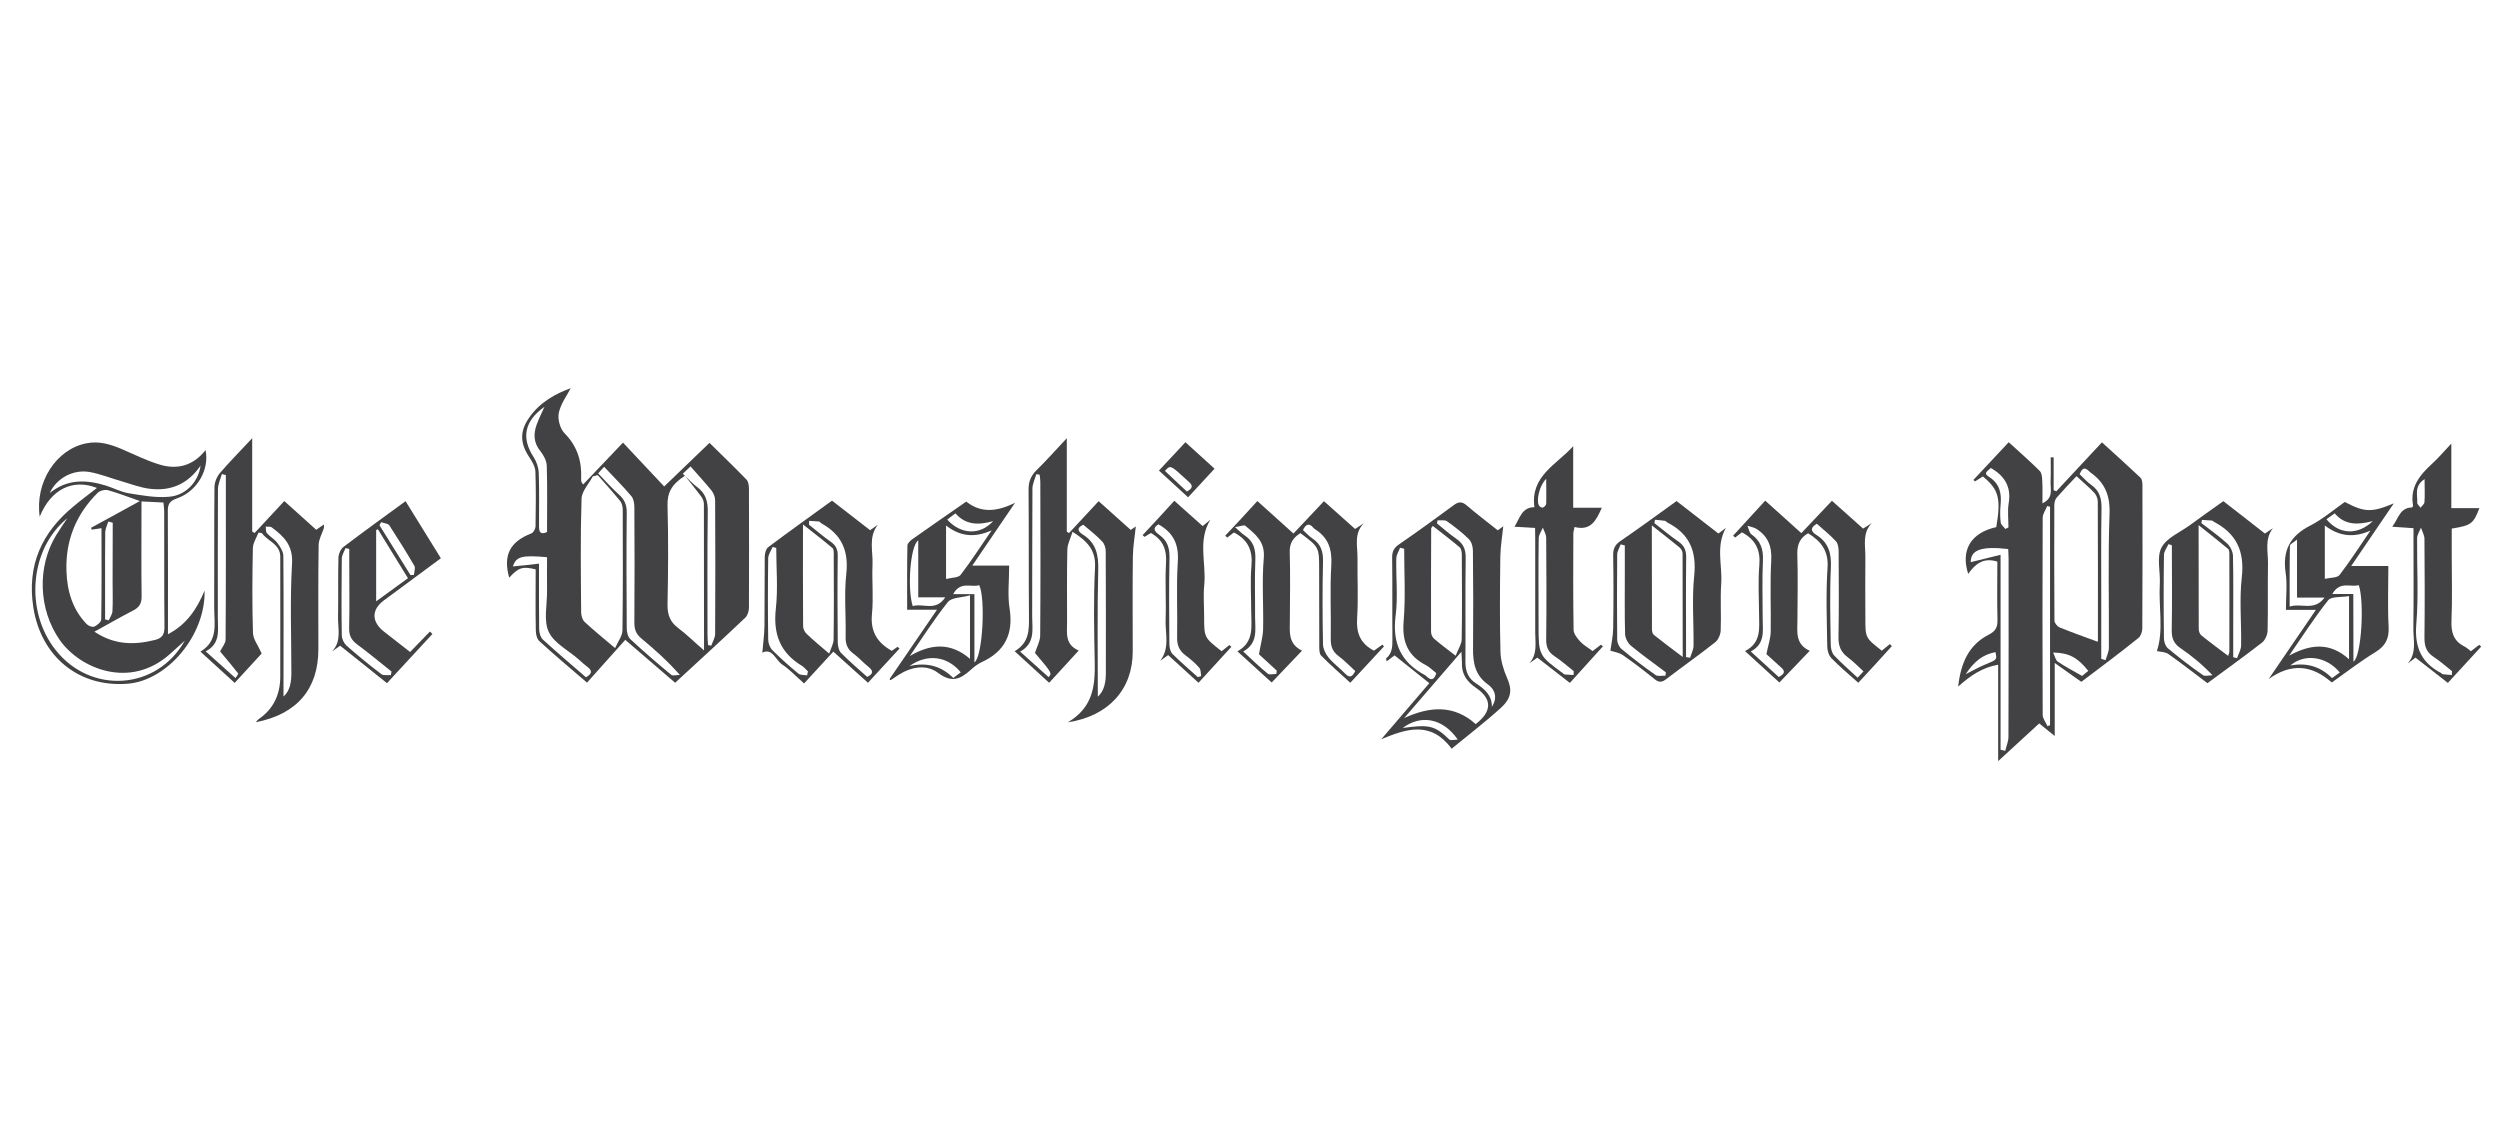 <?xml version="1.0" encoding="utf-8"?>
<!-- Generator: Adobe Illustrator 23.0.4, SVG Export Plug-In . SVG Version: 6.00 Build 0)  -->
<svg version="1.1" id="Layer_1" xmlns="http://www.w3.org/2000/svg" xmlns:xlink="http://www.w3.org/1999/xlink" x="0px" y="0px"
	 viewBox="0 0 186.96 84.33" style="enable-background:new 0 0 186.96 84.33;" xml:space="preserve">
<style type="text/css">
	.st0{fill:#424143;}
	.st1{fill:#414042;}
</style>
<g>
	<path class="st0" d="M42.68,29.03c-0.27,0.53-0.74,1.15-0.89,1.84c-0.1,0.47,0.09,1.19,0.43,1.53c0.96,0.98,1.3,2.1,1.24,3.4
		c0,0.08,0,0.15,0.02,0.23c0.01,0.04,0.05,0.08,0.13,0.2c0.99-1.04,1.96-2.06,2.98-3.13c1.06,1.12,2.08,2.21,3.08,3.28
		c1.22-1.18,2.28-2.19,3.39-3.26c0.93,0.92,1.86,1.81,2.76,2.74c0.15,0.15,0.19,0.46,0.19,0.7c0.01,2.96,0.01,5.92,0,8.87
		c0,0.25-0.09,0.58-0.26,0.75c-1.72,1.63-3.47,3.23-5.26,4.88c-1.24-1.07-2.45-2.11-3.73-3.21c-0.96,1.07-1.9,2.12-2.86,3.2
		c-1.23-1.06-2.42-2.05-3.56-3.1c-0.19-0.17-0.27-0.53-0.27-0.81c-0.03-1.53-0.01-3.05-0.01-4.56c-0.99-0.24-1.28-0.14-1.98,0.62
		c-0.47-1.67,0.05-2.69,1.66-3.31c0.15-0.06,0.3-0.33,0.31-0.5c0.02-1.38,0.04-2.75-0.01-4.13c-0.02-0.37-0.25-0.76-0.47-1.09
		c-0.67-1.01-0.71-1.9-0.02-2.9C40.36,30.07,41.58,29.43,42.68,29.03z M44.7,35.53c-0.12,0.03-0.25,0.07-0.37,0.1
		c-0.29,0.55-0.82,1.1-0.84,1.66c-0.09,2.83-0.05,5.66-0.03,8.48c0,0.25,0.09,0.58,0.26,0.74c0.69,0.64,1.42,1.23,2.28,1.96
		c0.22-0.51,0.55-0.92,0.55-1.34c0.04-3.01,0.03-6.01,0.02-9.02c0-0.21-0.06-0.47-0.18-0.63C45.85,36.82,45.27,36.18,44.7,35.53z
		 M51.22,35.58c-1.03,0.66-1.32,1.3-1.3,2.22c0.07,2.47,0.05,4.95,0,7.42c-0.01,0.76,0.19,1.29,0.8,1.75
		c0.63,0.47,1.19,1.03,1.93,1.67c0-3.82,0-7.39-0.01-10.96c0-0.18-0.09-0.4-0.2-0.55C52.04,36.59,51.6,36.06,51.22,35.58z
		 M44.73,35.4c0.54,0.56,1.01,1.09,1.54,1.57c0.43,0.38,0.61,0.79,0.6,1.38c-0.03,2.88-0.02,5.76,0,8.64c0,0.27,0.08,0.63,0.27,0.81
		c0.99,0.92,2.01,1.8,3.05,2.66c0.13,0.11,0.43,0.01,0.65,0.01c-0.93-1.05-1.88-1.9-2.86-2.71c-0.39-0.32-0.54-0.66-0.54-1.17
		c0.02-2.88,0.02-5.76,0-8.64c0-0.29-0.05-0.64-0.22-0.84c-0.62-0.74-1.31-1.42-2.04-2.2C44.96,35.15,44.85,35.27,44.73,35.4z
		 M51.06,35.43c0.41,0.38,0.72,0.73,1.08,1c0.64,0.47,0.8,1.07,0.79,1.85c-0.04,3.05-0.02,6.11-0.02,9.16c0,0.27,0.02,0.53,0.04,0.8
		c0.08,0.02,0.16,0.03,0.24,0.05c0.1-0.29,0.29-0.59,0.29-0.88c0.02-3.33,0.02-6.67,0-10c0-0.25-0.12-0.54-0.28-0.74
		c-0.48-0.59-1-1.15-1.56-1.79C51.37,35.14,51.24,35.26,51.06,35.43z M40.31,42.15c0,1.74-0.01,3.31,0.01,4.89
		c0,0.27,0.1,0.63,0.29,0.8c1.05,0.96,2.14,1.88,3.21,2.81c0.39-0.23,0.54-0.45,0.13-0.76c-0.24-0.18-0.47-0.39-0.7-0.6
		c-0.77-0.67-1.83-1.2-2.22-2.05c-0.39-0.84-0.11-2-0.12-3.02c-0.01-0.86,0-1.71,0-2.55c-1.91-0.17-2.3-0.05-2.56,0.69
		C38.95,42.31,39.57,42.24,40.31,42.15z M40.72,30.42c-1.51,1.07-1.75,2.33-0.81,3.77c0.22,0.34,0.37,0.79,0.38,1.2
		c0.05,1.32,0.02,2.65,0.02,3.97c0,0.39,0.08,0.66,0.6,0.43c0-1.65,0.03-3.3-0.02-4.95c-0.01-0.37-0.23-0.79-0.47-1.09
		c-0.52-0.63-0.54-1.3-0.28-2.01C40.3,31.29,40.52,30.87,40.72,30.42z"/>
	<path class="st0" d="M155.65,50.99c-0.66-0.47-1.23-0.87-1.99-1.41c0,1.93,0,3.6,0,5.46c-0.48-0.38-0.8-0.64-1.16-0.94
		c-1,0.92-1.97,1.81-3.07,2.82c0-2.46,0-4.78,0-7.21c-1.2,0.21-2.06,0.81-2.99,1.63c0.2-1.78,0.8-3.12,2.29-3.88
		c0.53-0.27,0.66-0.57,0.65-1.12c-0.04-1.45-0.01-2.9-0.01-4.34c-1.03-0.33-1.66,0.17-2.18,0.92c-0.58-1.8,0.21-3.08,2.1-3.5
		c0.36-2.15,0.19-2.8-1-3.79c-0.19,0.12-0.39,0.24-0.59,0.37c-0.04-0.04-0.08-0.08-0.12-0.11c0.87-0.92,1.73-1.84,2.64-2.82
		c0.81,0.74,1.59,1.42,2.32,2.15c0.16,0.16,0.18,0.51,0.19,0.77c0.03,0.52,0.01,1.05,0.01,1.65c0.85-0.39,0.59-1.07,0.61-1.63
		c0.03-0.6,0.01-1.2,0.01-1.81c0.07,0,0.15,0,0.22,0c0,0.82,0,1.64,0,2.46c0.07,0.03,0.13,0.06,0.2,0.08
		c1.11-1.2,2.23-2.39,3.41-3.66c0.98,0.89,1.94,1.75,2.88,2.64c0.12,0.11,0.15,0.37,0.15,0.56c0.01,3.57,0.01,7.14-0.01,10.71
		c0,0.24-0.11,0.58-0.29,0.72C158.52,48.84,157.07,49.92,155.65,50.99z M156.87,47.99c-0.01,0.05,0.02-0.02,0.02-0.09
		c0-3.47,0.01-6.93-0.01-10.4c0-0.22-0.12-0.5-0.27-0.66c-0.4-0.42-0.85-0.79-1.32-1.23c-0.52,0.55-1.01,1.06-1.48,1.6
		c-0.12,0.14-0.18,0.37-0.18,0.56c-0.01,2.88-0.01,5.76,0.01,8.64c0,0.18,0.21,0.44,0.39,0.51
		C154.95,47.3,155.89,47.63,156.87,47.99z M149.61,56.07c0.12,0.03,0.23,0.05,0.35,0.08c0.08-0.35,0.24-0.7,0.24-1.05
		c0.02-4.44,0.01-8.87,0.01-13.31c0-0.25-0.02-0.49-0.03-0.73c-2.06-0.24-2.81,0.09-2.8,0.98c0.67-0.16,1.39-0.34,2.23-0.55
		C149.61,46.5,149.61,51.29,149.61,56.07z M153.12,54.31c0.06-0.03,0.13-0.05,0.19-0.08c0-5.44,0-10.89,0-16.33
		c-0.07-0.02-0.14-0.04-0.21-0.06c-0.12,0.3-0.34,0.59-0.34,0.89c-0.02,4.92-0.02,9.83,0,14.75C152.77,53.75,153,54.03,153.12,54.31
		z M157.14,49.27c0.11,0.03,0.22,0.07,0.32,0.1c0.09-0.31,0.25-0.62,0.25-0.93c0.02-3.34-0.07-6.68,0.05-10.02
		c0.05-1.38-0.36-2.34-1.43-3.09c-0.04-0.03-0.08-0.07-0.11-0.1c-0.39-0.38-0.54-0.12-0.7,0.23c0.31,0.29,0.56,0.59,0.87,0.8
		c0.63,0.44,0.78,1.03,0.77,1.77c-0.04,2.12-0.02,4.23-0.02,6.35C157.14,46.01,157.14,47.64,157.14,49.27z M148.88,35
		c-0.44,0.36-0.48,0.43-0.12,0.67c0.8,0.52,0.94,1.24,0.85,2.1c-0.04,0.43-0.04,0.87,0.01,1.3c0.02,0.17,0.23,0.33,0.35,0.49
		c0.08-0.04,0.16-0.08,0.23-0.12c0-0.61-0.08-1.23,0.02-1.82C150.42,36.4,149.91,35.58,148.88,35z M153.54,48.8
		c0.14,0.28,0.18,0.57,0.35,0.68c0.56,0.38,1.15,0.69,1.82,1.07c0.09-0.08,0.28-0.23,0.46-0.38
		C155.37,49.17,154.73,48.82,153.54,48.8z M147,50.42c0.61-0.31,1.02-0.54,1.45-0.72c0.9-0.37,0.9-0.36,0.78-0.93
		C148.29,48.94,147.63,49.47,147,50.42z"/>
	<path class="st0" d="M7.25,36.49c-1.83-0.72-3.46,0.12-4.28,2.15c-0.37-2.56,1.22-5.05,3.5-5.49c0.95-0.19,1.81,0.08,2.67,0.45
		c0.93,0.4,1.85,0.86,2.82,1.15c1.34,0.4,2.52,0.05,3.41-1.09c0.31,1.46-0.63,3.1-2.16,3.62c-0.55,0.19-0.67,0.46-0.66,0.98
		c0.02,3.01,0.01,6.01,0.01,9.17c1.4-0.73,2.15-1.86,2.74-3.26c0.08,3.33-2.78,6.72-5.74,6.96c-3.68,0.3-6.5-2.04-7.07-5.72
		c-0.48-3.14,0.63-5.59,3.02-7.55C6.07,37.39,6.65,36.96,7.25,36.49z M7.06,47.24c1.51,1.01,2.99,1,4.52,0.62
		c0.52-0.13,0.72-0.38,0.72-0.95c-0.03-2.88-0.01-5.76-0.02-8.65c0-0.22-0.03-0.43-0.06-0.68c-0.56-0.03-1.06-0.05-1.64-0.08
		c0,0.3,0,0.55,0,0.8c0,2.09-0.02,4.18,0.01,6.27c0.01,0.57-0.18,0.87-0.68,1.11C9,46.15,8.09,46.68,7.06,47.24z M10.46,37.47
		c-0.89-0.31-1.62-0.6-2.38-0.81c-0.23-0.06-0.61,0.03-0.78,0.2c-1.62,1.61-2.41,3.57-2.33,5.85c0.05,1.49,0.45,2.87,1.52,3.97
		c0.13,0.13,0.42,0.24,0.56,0.18c0.22-0.1,0.52-0.35,0.52-0.54c0.04-2.26,0.02-4.52,0.02-6.82c-0.29,0.04-0.51,0.08-0.73,0.11
		c-0.02-0.05-0.03-0.09-0.05-0.14C7.98,38.84,9.15,38.19,10.46,37.47z M13.82,47.91c-0.37,0.34-0.75,0.68-1.12,1.01
		C9.71,51.58,5.96,50,4.46,47.85c-1.58-2.27-1.71-5.47-0.24-7.86c0.26-0.42,0.54-0.82,0.81-1.23c-2.81,2.28-3.19,6.92-0.87,9.85
		C6.79,51.94,11.73,51.63,13.82,47.91z M15,34.82c-0.96,1.4-2.26,1.93-3.82,1.73c-0.7-0.09-1.38-0.35-2.06-0.55
		c-0.81-0.23-1.59-0.55-2.41-0.7c-1.23-0.22-2.48,0.46-2.99,1.57c1.33-1.07,2.74-1,4.19-0.56c0.58,0.18,1.14,0.49,1.73,0.58
		c0.99,0.16,2.01,0.35,3,0.26C13.91,37.05,14.84,36.02,15,34.82z M8.43,39.09C8.32,39.06,8.21,39.03,8.1,39
		c-0.08,0.27-0.22,0.53-0.23,0.8c-0.02,1.3-0.01,2.59-0.01,3.89c0,0.88,0,1.75,0,2.63c0.09,0.02,0.18,0.05,0.27,0.07
		c0.1-0.23,0.27-0.46,0.28-0.69c0.04-0.74,0.01-1.47,0.01-2.21C8.43,42.02,8.43,40.55,8.43,39.09z"/>
	<path class="st0" d="M75.88,48.7c1.09-0.64,1.08-1.58,1.07-2.58c-0.03-3.16,0-6.32-0.03-9.48c-0.01-0.61,0.17-1.06,0.6-1.48
		c0.74-0.73,1.43-1.5,2.26-2.39c0,2.46,0,4.73,0,7c0.06,0.03,0.11,0.06,0.17,0.09c0.73-0.78,1.46-1.57,2.21-2.38
		c0.82,0.73,1.59,1.43,2.4,2.15c0.18-0.13,0.35-0.24,0.38-0.26c-0.07,0.71-0.21,1.48-0.22,2.25c-0.03,2.37-0.01,4.74-0.01,7.11
		c0,2.8-1.78,4.82-4.86,5.29c1.88-1.1,2.05-2.71,2.02-4.46c-0.05-2.37-0.1-4.75,0.02-7.11c0.07-1.29-0.54-1.96-1.68-2.68
		c-0.15,0.49-0.38,0.91-0.39,1.33c-0.04,1.81-0.02,3.62-0.02,5.43c0,0.8-0.18,1.67,0.87,2.12c-0.76,0.83-1.45,1.58-2.21,2.41
		C77.62,50.29,76.8,49.55,75.88,48.7z M77.4,48.83c0.15-0.48,0.39-0.89,0.39-1.31c0.03-3.82,0.02-7.65,0.01-11.47
		c0-0.18-0.03-0.37-0.05-0.55c-0.08-0.01-0.17-0.03-0.25-0.04c-0.1,0.35-0.28,0.71-0.29,1.06c-0.02,3.19-0.01,6.37-0.02,9.56
		c0,0.97,0.25,2.02-0.9,2.65c0.77,0.7,1.45,1.3,2.13,1.91C78.68,50.34,78.68,50.34,77.4,48.83z M81.01,39.24
		c-0.56,0.26-0.35,0.54-0.04,0.73c1.01,0.63,1.19,1.53,1.16,2.66c-0.08,3.17-0.03,6.34-0.03,9.47c0.48-0.43,0.6-1.08,0.6-1.78
		c0-3.03,0.01-6.07-0.01-9.1c0-0.25-0.1-0.56-0.27-0.73C81.99,40.03,81.48,39.64,81.01,39.24z"/>
	<path class="st0" d="M18.86,32.77c0,2.47,0,4.72,0,6.98c0.06,0.04,0.12,0.07,0.18,0.11c0.73-0.78,1.46-1.57,2.22-2.39
		c0.8,0.72,1.58,1.42,2.39,2.15c0.18-0.13,0.35-0.25,0.57-0.4c0,0.14,0.02,0.21,0,0.27c-0.13,0.42-0.38,0.83-0.39,1.25
		c-0.04,2.6-0.02,5.2-0.02,7.8c0,2.98-1.59,4.87-4.68,5.47c0.1-0.11,0.14-0.18,0.2-0.22c1.13-0.77,1.63-1.86,1.63-3.2
		c0.01-2.98,0-5.97,0-8.95c0-0.97-0.95-1.16-1.38-1.78c-0.08-0.01-0.17-0.02-0.25-0.03c-0.15,0.39-0.41,0.77-0.42,1.16
		c-0.04,2.12-0.06,4.23,0.01,6.35c0.01,0.46,0.38,0.92,0.65,1.53c-0.57,0.63-1.27,1.39-2.02,2.2c-0.85-0.77-1.65-1.51-2.56-2.34
		c1.35-0.8,1.03-2.08,1.03-3.27c0.01-3.01-0.01-6.02,0.02-9.03c0-0.36,0.18-0.79,0.42-1.07C17.19,34.51,17.97,33.73,18.86,32.77z
		 M16.89,35.53c-0.1-0.03-0.2-0.05-0.3-0.08c-0.1,0.38-0.29,0.75-0.29,1.13c-0.02,3.21-0.01,6.42-0.01,9.63
		c0,0.92,0.22,1.92-0.91,2.5c0.77,0.69,1.45,1.3,2.23,2c0.09-0.14,0.23-0.32,0.2-0.35c-0.45-0.57-0.92-1.13-1.35-1.64
		c0.15-0.32,0.41-0.6,0.41-0.89C16.9,43.74,16.89,39.63,16.89,35.53z M21.2,52.09c0.48-0.41,0.59-1.07,0.59-1.76
		c0-2.73-0.11-5.46,0.05-8.18c0.08-1.37-0.61-2.04-1.52-2.71c-0.11-0.08-0.3-0.04-0.45-0.06c0.03,0.17-0.01,0.38,0.09,0.49
		c0.23,0.27,0.57,0.45,0.78,0.73c0.21,0.28,0.44,0.64,0.45,0.96C21.22,45.08,21.2,48.61,21.2,52.09z"/>
	<path class="st0" d="M112.01,39.66c0.22-0.16,0.39-0.29,0.41-0.3c-0.07,0.71-0.21,1.5-0.22,2.29c-0.03,2.37-0.05,4.74,0.01,7.11
		c0.02,0.65,0.23,1.34,0.5,1.95c0.36,0.83,0.36,1.46-0.44,2.2c-1.16,1.06-2.42,2.02-3.71,3.08c-1.56-2.09-3.35-1.5-5.26-0.71
		c1.18-1.37,2.35-2.74,3.59-4.19c-0.88-0.71-1.73-1.38-2.6-2.08c-0.2,0.16-0.37,0.29-0.59,0.45c-0.02-0.12-0.06-0.21-0.03-0.23
		c0.44-0.37,0.46-0.85,0.46-1.38c-0.02-2.04,0.01-4.08-0.02-6.12c-0.01-0.45,0.11-0.74,0.5-1.01c1.38-0.95,2.75-1.94,4.1-2.94
		c0.38-0.28,0.63-0.28,0.98,0.02C110.43,38.44,111.21,39.02,112.01,39.66z M108.86,49.04c0.19-0.5,0.44-0.85,0.45-1.21
		c0.04-2.11,0.02-4.23,0.01-6.35c0-0.19-0.04-0.45-0.16-0.55c-0.65-0.55-1.33-1.07-2.01-1.6c-0.07,0.11-0.12,0.15-0.12,0.19
		c-0.01,2.57-0.02,5.15-0.01,7.72c0,0.18,0.09,0.41,0.22,0.52C107.7,48.16,108.19,48.52,108.86,49.04z M109.29,48.74
		c-1.52,1.76-2.9,3.36-4.28,4.96c1.92-0.88,3.71-1.01,5.35,0.45c1.23-0.95,1.24-1.88,0.02-2.71c-0.69-0.47-1.09-1.04-1.05-1.89
		C109.33,49.36,109.31,49.16,109.29,48.74z M107.51,38.91c-0.02,0.08-0.03,0.16-0.05,0.23c0.47,0.38,0.92,0.79,1.42,1.13
		c0.53,0.36,0.74,0.78,0.73,1.45c-0.04,2.6,0,5.19-0.02,7.79c0,0.7,0.21,1.23,0.81,1.61c0.62,0.4,1.18,0.88,1.17,1.74
		c0.43-0.67,0.25-1.28-0.29-1.67c-0.96-0.68-1.13-1.61-1.12-2.67c0.02-2.44,0.02-4.89-0.01-7.33c0-0.3-0.1-0.67-0.3-0.87
		c-0.51-0.5-1.07-0.94-1.66-1.35C108.04,38.87,107.74,38.93,107.51,38.91z M105.01,41.04c-0.1-0.03-0.21-0.06-0.31-0.08
		c-0.1,0.27-0.27,0.53-0.28,0.8c-0.03,1.43,0.13,2.87-0.05,4.28c-0.26,2.03,0.38,3.48,2.18,4.44c0.04,0.02,0.08,0.06,0.12,0.09
		c0.36,0.36,0.59,0.28,0.74-0.23c-0.26-0.2-0.49-0.45-0.78-0.6c-1.36-0.7-1.79-1.77-1.66-3.29
		C105.12,44.65,105.01,42.84,105.01,41.04z M109.02,55.31c-1.13-1.63-2.78-1.88-4.12-0.87c1.86-0.24,2.35-0.26,3.48,0.86
		C108.49,55.4,108.8,55.31,109.02,55.31z"/>
	<path class="st0" d="M94.03,37.47c0.93,0.84,1.8,1.62,2.7,2.43c0.65-0.7,1.45-1.54,2.28-2.42c0.79,0.71,1.55,1.38,2.33,2.08
		c0.23-0.15,0.44-0.29,0.65-0.43c-0.76,0.78-0.46,1.73-0.47,2.6c-0.02,1.5,0.07,3.01-0.03,4.51c-0.07,1.09,0.23,1.88,1.26,2.42
		c0.18-0.13,0.4-0.29,0.63-0.45c0.04,0.04,0.08,0.09,0.12,0.13c-0.82,0.88-1.63,1.76-2.52,2.72c-0.75-0.69-1.49-1.33-2.18-2.03
		c-0.14-0.14-0.14-0.47-0.14-0.71c-0.01-1.91-0.01-3.82-0.01-5.74c0-1.66,0-1.66-1.4-2.71c-0.51,0.32-0.81,0.71-0.8,1.39
		c0.05,1.71,0.02,3.42,0.01,5.12c0,0.86-0.15,1.76,0.91,2.28c-0.79,0.83-1.51,1.58-2.27,2.38c-0.85-0.78-1.65-1.51-2.56-2.33
		c1.28-0.71,1.03-1.88,1.03-2.98c0-1.15-0.08-2.3,0.02-3.44c0.1-1.13-0.26-1.92-1.31-2.47c-0.13,0.1-0.32,0.24-0.5,0.38
		c-0.05-0.05-0.1-0.09-0.15-0.14C92.42,39.23,93.19,38.39,94.03,37.47z M97.44,39.64c0.26,0.23,0.46,0.47,0.71,0.63
		c0.64,0.42,0.81,0.99,0.79,1.74c-0.05,2.06-0.04,4.12,0,6.18c0.01,0.33,0.19,0.71,0.41,0.98c0.37,0.45,0.85,0.8,1.26,1.22
		c0.36,0.36,0.54,0.19,0.74-0.21c-0.42-0.38-0.81-0.79-1.25-1.12c-0.46-0.34-0.59-0.74-0.58-1.3c0.03-1.83-0.07-3.67,0.04-5.49
		c0.07-1.19-0.22-2.07-1.23-2.7c-0.04-0.03-0.08-0.06-0.11-0.1C97.91,39.1,97.67,39.17,97.44,39.64z M92.36,39.42
		c0.37,0.33,0.53,0.5,0.72,0.62c0.67,0.44,0.83,1.04,0.8,1.82c-0.06,1.42-0.01,2.85-0.02,4.28c0,0.95,0.24,1.96-0.89,2.58
		c0.67,0.62,1.23,1.17,1.84,1.66c0.13,0.11,0.42,0.02,0.64,0.02c0.01-0.08,0.02-0.16,0.03-0.25c-0.5-0.46-1-0.92-1.33-1.22
		c0.12-0.72,0.29-1.29,0.31-1.86c0.04-1.78-0.1-3.58,0.05-5.34c0.11-1.24-0.64-1.78-1.38-2.41C93.02,39.24,92.76,39.36,92.36,39.42z
		"/>
	<path class="st0" d="M138.97,51.06c-0.73-0.66-1.4-1.21-2-1.83c-0.2-0.2-0.32-0.57-0.32-0.87c-0.03-1.96-0.11-3.93,0.02-5.89
		c0.09-1.27-0.48-1.99-1.45-2.59c-0.61,0.34-0.83,0.85-0.81,1.56c0.05,1.63,0.02,3.26,0.01,4.89c0,0.88-0.2,1.83,0.92,2.34
		c-0.79,0.82-1.49,1.56-2.27,2.37c-0.84-0.76-1.65-1.51-2.57-2.35c1.26-0.64,1.05-1.76,1.05-2.82c-0.01-1.2-0.08-2.4,0.02-3.59
		c0.1-1.13-0.27-1.92-1.3-2.47c-0.14,0.11-0.33,0.25-0.51,0.39c-0.05-0.05-0.1-0.1-0.15-0.14c0.79-0.86,1.58-1.72,2.4-2.62
		c0.92,0.82,1.78,1.6,2.7,2.43c0.65-0.69,1.45-1.53,2.29-2.42c0.79,0.7,1.54,1.38,2.33,2.08c0.22-0.14,0.43-0.27,0.65-0.41
		c-0.73,0.76-0.47,1.68-0.48,2.53c-0.02,1.53,0,3.06,0,4.59c0,1.46,0,1.46,1.23,2.42c0.19-0.16,0.39-0.32,0.6-0.49
		c0.05,0.05,0.1,0.1,0.15,0.15C140.66,49.24,139.84,50.12,138.97,51.06z M132.1,48.92c0.13-0.67,0.31-1.16,0.32-1.66
		c0.03-1.78-0.06-3.57,0.04-5.34c0.06-1.06-0.24-1.82-1.11-2.37c-0.19-0.12-0.44-0.15-0.67-0.23c0.1,0.22,0.13,0.52,0.3,0.64
		c0.69,0.49,0.9,1.12,0.86,1.96c-0.07,1.45-0.02,2.9-0.02,4.35c0,0.9,0.21,1.87-0.89,2.45c0.76,0.69,1.43,1.3,2.09,1.91
		c0.44-0.23,0.53-0.43,0.14-0.75C132.75,49.52,132.35,49.13,132.1,48.92z M139.36,50.21c-0.41-0.38-0.76-0.75-1.17-1.05
		c-0.54-0.4-0.72-0.88-0.7-1.56c0.04-2.12,0.02-4.23,0.01-6.35c0-0.26-0.04-0.59-0.2-0.77c-0.44-0.48-0.96-0.89-1.43-1.31
		c-0.58,0.33-0.38,0.62-0.04,0.83c0.93,0.58,1.14,1.4,1.09,2.46c-0.09,1.91-0.04,3.82-0.01,5.74c0,0.28,0.08,0.63,0.26,0.82
		c0.54,0.58,1.14,1.09,1.75,1.66C139.07,50.51,139.2,50.38,139.36,50.21z"/>
	<path class="st0" d="M66.69,48.67c0.12-0.08,0.28-0.19,0.44-0.3c0.05,0.04,0.09,0.09,0.14,0.13c-0.77,0.83-1.54,1.67-2.36,2.56
		c-0.87-0.78-1.69-1.52-2.59-2.33c-0.74,0.8-1.44,1.56-2.19,2.38c-0.61-0.54-1.08-1.05-1.64-1.42c-0.49-0.33-0.73-1.26-1.48-0.88
		c0.05-0.62,0.15-1.33,0.16-2.03c0.02-1.71,0-3.42,0.02-5.13c0-0.25,0.09-0.6,0.26-0.73c1.57-1.18,3.16-2.31,4.77-3.48
		c0.96,0.75,1.89,1.46,2.85,2.21c0.19-0.14,0.39-0.28,0.58-0.41c-0.73,0.93-0.35,2-0.4,3c-0.05,1.22,0.08,2.46-0.04,3.67
		C65.08,47.2,65.58,48.05,66.69,48.67z M62.01,48.88c0.15-0.45,0.33-0.76,0.33-1.06c0.03-2.08,0.02-4.17,0.01-6.25
		c0-0.2,0.02-0.48-0.09-0.58c-0.68-0.58-1.39-1.12-2.21-1.77c0,2.68-0.01,5.14,0.01,7.61c0,0.2,0.12,0.44,0.27,0.58
		C60.8,47.86,61.31,48.28,62.01,48.88z M60.51,38.95c0,0.1-0.01,0.19-0.01,0.29c0.54,0.43,1.06,0.88,1.62,1.27
		c0.4,0.28,0.54,0.59,0.53,1.08c-0.03,2.14-0.02,4.28,0,6.42c0,0.28,0.07,0.64,0.25,0.82c0.62,0.63,1.3,1.21,1.95,1.79
		c0.47-0.22,0.47-0.45,0.11-0.74c-0.4-0.32-0.74-0.71-1.15-1.01c-0.47-0.34-0.59-0.76-0.57-1.31c0.03-1.55-0.12-3.12,0.05-4.66
		c0.19-1.73-0.37-2.94-1.86-3.76c-0.07-0.04-0.12-0.13-0.18-0.14C60.99,38.98,60.75,38.97,60.51,38.95z M60.36,50.51
		c0.02-0.1,0.04-0.2,0.06-0.3c-0.15-0.14-0.28-0.31-0.44-0.41c-1.64-0.98-2.17-2.39-1.96-4.28c0.17-1.5,0.03-3.02,0.03-4.54
		c-0.09-0.03-0.18-0.05-0.27-0.08c-0.11,0.28-0.32,0.55-0.33,0.83c-0.03,2.04-0.03,4.07,0,6.11c0,0.27,0.13,0.6,0.32,0.79
		c0.61,0.61,1.26,1.19,1.93,1.74C59.86,50.5,60.14,50.47,60.36,50.51z"/>
	<path class="st0" d="M125.38,37.47c1.07,0.83,2.07,1.61,3.13,2.43c0.19-0.14,0.38-0.28,0.56-0.42c-0.77,1.35-0.26,2.78-0.35,4.15
		c-0.08,1.17,0.01,2.35-0.04,3.52c-0.01,0.3-0.18,0.7-0.41,0.88c-1.2,0.95-2.45,1.83-3.67,2.76c-0.32,0.25-0.54,0.26-0.86,0
		c-0.77-0.62-1.56-1.23-2.38-1.8c-0.28-0.19-0.66-0.24-0.93-0.33c0.06-0.44,0.2-1.06,0.21-1.68c0.03-1.81,0.03-3.62,0-5.43
		c-0.01-0.48,0.11-0.79,0.53-1.08C122.57,39.51,123.95,38.5,125.38,37.47z M123.53,39.29c0,2.73,0,5.25,0.01,7.77
		c0,0.14,0.04,0.33,0.13,0.41c0.66,0.53,1.34,1.03,2.17,1.66c0-2.73,0-5.25-0.01-7.76c0-0.15-0.12-0.34-0.24-0.44
		C124.96,40.41,124.32,39.92,123.53,39.29z M121.51,40.79c-0.1-0.03-0.21-0.06-0.31-0.08c-0.09,0.26-0.26,0.51-0.26,0.77
		c-0.02,2.12-0.02,4.23,0,6.35c0,0.24,0.14,0.55,0.32,0.7c0.82,0.68,1.67,1.34,2.55,1.95c0.17,0.12,0.49,0.04,0.74,0.05
		c0.01-0.08,0.02-0.17,0.03-0.25c-0.87-0.66-1.77-1.29-2.61-1.99c-0.23-0.19-0.43-0.57-0.44-0.88c-0.04-1.5-0.02-3.01-0.02-4.51
		C121.51,42.19,121.51,41.49,121.51,40.79z M123.77,38.87c-0.02,0.08-0.03,0.17-0.05,0.25c0.6,0.46,1.18,0.96,1.8,1.38
		c0.45,0.31,0.59,0.68,0.58,1.21c-0.03,2.21-0.01,4.43-0.01,6.64c0,0.26,0,0.52,0,0.79c0.1,0.02,0.2,0.04,0.3,0.05
		c0.09-0.29,0.25-0.59,0.26-0.88c0.02-1.76-0.13-3.53,0.05-5.26c0.19-1.84-0.36-3.13-2-3.97c-0.07-0.03-0.12-0.12-0.18-0.13
		C124.28,38.91,124.03,38.9,123.77,38.87z"/>
	<path class="st0" d="M165.08,51.09c-1-0.75-1.94-1.49-2.92-2.18c-0.23-0.16-0.59-0.16-0.86-0.22c0.52-1.54,0.12-3.3,0.22-5.03
		c0.05-0.91-0.25-1.97,0.12-2.7c0.37-0.73,1.38-1.14,2.12-1.68c0.82-0.6,1.65-1.19,2.51-1.8c1.04,0.81,2.07,1.6,3.11,2.42
		c0.2-0.14,0.4-0.27,0.6-0.4c-0.64,0.82-0.36,1.75-0.37,2.63c-0.03,1.68,0.01,3.36-0.03,5.04c-0.01,0.3-0.18,0.7-0.41,0.88
		C167.86,49.07,166.49,50.05,165.08,51.09z M166.63,49.05c0.05-0.17,0.09-0.24,0.09-0.31c0-2.42,0.01-4.84,0-7.26
		c0-0.15,0-0.35-0.09-0.43c-0.69-0.58-1.39-1.12-2.21-1.78c0,2.73,0,5.25,0.01,7.77c0,0.16,0.07,0.37,0.18,0.46
		C165.26,48.03,165.92,48.51,166.63,49.05z M164.67,38.88c-0.01,0.08-0.03,0.16-0.04,0.24c0.64,0.5,1.31,0.96,1.91,1.51
		c0.24,0.22,0.44,0.61,0.45,0.93c0.04,1.7,0.02,3.41,0.02,5.11c0,0.83,0,1.65,0,2.48c0.1,0.02,0.19,0.05,0.29,0.07
		c0.1-0.31,0.29-0.62,0.3-0.94c0.03-1.7-0.14-3.43,0.05-5.11c0.22-1.93-0.39-3.27-2.09-4.15c-0.04-0.02-0.08-0.08-0.12-0.09
		C165.18,38.92,164.92,38.9,164.67,38.88z M162.42,40.78c-0.08-0.03-0.17-0.06-0.25-0.09c-0.12,0.27-0.34,0.54-0.34,0.81
		c-0.03,2.09-0.03,4.18,0,6.27c0,0.24,0.12,0.56,0.29,0.71c0.84,0.7,1.71,1.37,2.61,2c0.17,0.12,0.48,0.02,0.73,0.02
		c-0.78-0.82-1.55-1.45-2.37-2.01c-0.53-0.35-0.69-0.76-0.68-1.39C162.45,45,162.42,42.89,162.42,40.78z"/>
	<path class="st0" d="M66.52,50.79c1.15-1.69,2.31-3.37,3.55-5.19c-0.81,0-1.48,0-2.23,0c0-1.66-0.01-3.23,0.02-4.8
		c0-0.17,0.23-0.38,0.4-0.5c1.31-0.93,2.63-1.83,4-2.79c1.08,0.86,2.26,0.78,3.65,0.09c-1.12,1.65-2.11,3.1-3.2,4.7
		c0.96,0,1.8,0,2.76,0c0,1.14-0.13,2.19,0.03,3.2c0.3,1.91-0.35,3.22-2.09,4.02c-0.3,0.14-0.57,0.35-0.81,0.57
		c-0.76,0.69-1.42,1.01-2.45,0.23c-0.87-0.66-1.99-0.46-2.95,0.15c-0.2,0.13-0.4,0.27-0.6,0.4C66.57,50.85,66.55,50.82,66.52,50.79z
		 M68.04,49.06c1.58-0.93,3.06-1.03,4.5,0.21c0-1.58,0-3.07,0-4.75c-0.63,0.18-1.37,0.15-1.65,0.5
		C69.86,46.3,68.98,47.7,68.04,49.06z M70.75,43.3c0.43-0.11,0.92-0.09,1.09-0.31c0.82-1.07,1.55-2.21,2.32-3.33
		c-1.22,0.55-2.31,0.5-3.41-0.36C70.75,40.64,70.75,41.86,70.75,43.3z M72.87,49.54c0.64-0.46,0.83-4.85,0.36-5.78
		c-0.58,0.2-1.39-0.34-1.95,0.67c0.64,0,1.08,0,1.59,0C72.87,46.14,72.87,47.78,72.87,49.54z M68.67,40.41
		c-0.62,0.44-0.82,3.69-0.41,4.92c0.74-0.25,1.71,0.44,2.43-0.66c-0.74,0-1.34,0-2.02,0C68.67,43.25,68.67,41.89,68.67,40.41z
		 M71.85,50.28c-0.98-1.2-2.47-1.43-3.84-0.47c1.39-0.31,2.42,0.04,3.28,0.89C71.49,50.55,71.65,50.43,71.85,50.28z M70.84,38.86
		c1.02,1.13,2.47,1.18,3.43,0.11c-1.1,0.32-2.06,0.29-2.82-0.58C71.23,38.55,71.06,38.69,70.84,38.86z"/>
	<path class="st0" d="M174.38,51.04c-1.53-1.36-3.08-1.43-4.72-0.26c1.15-1.69,2.3-3.37,3.53-5.17c-0.8,0-1.45,0-2.24,0
		c0-0.96,0.11-1.88-0.02-2.77c-0.25-1.68,0.34-2.78,1.85-3.54c0.92-0.47,1.73-1.17,2.57-1.76c1.48,0.78,2.02,0.8,3.67,0.1
		c-1.1,1.61-2.1,3.08-3.19,4.69c0.98,0,1.83,0,2.78,0c0,1.58-0.06,3.05,0.02,4.52c0.05,0.89-0.22,1.45-0.99,1.92
		C176.51,49.46,175.47,50.27,174.38,51.04z M175.67,49.3c0-1.63,0-3.11,0-4.72c-0.59,0.1-1.32,0.01-1.56,0.31
		c-1.05,1.32-1.96,2.75-2.92,4.14C172.73,48.2,174.19,47.97,175.67,49.3z M173.86,39.3c0,1.35,0,2.6,0,3.99
		c0.43-0.1,0.93-0.07,1.1-0.29c0.82-1.07,1.55-2.21,2.31-3.32C176.04,40.23,174.95,40.13,173.86,39.3z M171.78,44.69
		c0-1.48,0-2.83,0-4.34c-0.26,0.22-0.52,0.34-0.53,0.46c-0.03,1.48-0.02,2.96-0.02,4.55c0.89-0.28,1.84,0.37,2.61-0.67
		C173.09,44.69,172.5,44.69,171.78,44.69z M176,49.48c0.6-0.37,0.83-4.46,0.4-5.72c-0.6,0.18-1.41-0.34-1.98,0.66
		c0.62,0,1.06,0,1.57,0C176,46.12,176,47.74,176,49.48z M174.98,50.29c-1-1.21-2.64-1.44-3.7-0.52c1.24-0.24,2.27,0.09,3.12,0.94
		C174.62,50.55,174.78,50.43,174.98,50.29z M173.98,38.83c0.94,1.15,2.34,1.22,3.47,0.14c-1.12,0.29-2.09,0.32-2.85-0.58
		C174.39,38.54,174.21,38.67,173.98,38.83z"/>
	<path class="st0" d="M183.32,38c0.78,0,1.43,0,2.1,0c-0.46,1.18-0.6,1.29-2.07,1.53c0,0.66,0,1.35,0,2.03
		c0,1.63,0.05,3.26-0.02,4.89c-0.03,0.85,0.16,1.48,0.94,1.88c0.18,0.09,0.33,0.23,0.51,0.37c0.22-0.17,0.42-0.32,0.63-0.48
		c0.05,0.05,0.09,0.09,0.14,0.14c-0.82,0.89-1.64,1.79-2.49,2.71c-0.84-0.65-1.62-1.26-2.42-1.89c-0.21,0.16-0.39,0.3-0.58,0.44
		c0.71-0.83,0.4-1.79,0.42-2.68c0.03-2.19,0.01-4.38,0.01-6.57c0-0.27,0-0.55,0-0.87c-0.54-0.04-1-0.07-1.59-0.11
		c0.47-0.62,0.57-1.43,1.48-1.44c0.03-0.05,0.08-0.09,0.08-0.13c-0.25-1.38,0.49-2.29,1.42-3.14c0.47-0.42,0.87-0.91,1.44-1.51
		C183.32,34.85,183.32,36.36,183.32,38z M183.36,50.48c0-0.1,0.01-0.2,0.01-0.29c-0.46-0.36-0.9-0.76-1.38-1.07
		c-0.53-0.35-0.68-0.78-0.68-1.41c0.03-2.47,0.02-4.94,0-7.41c0-0.28-0.17-0.56-0.26-0.84c-0.1,0.27-0.29,0.53-0.29,0.8
		c-0.02,2.14,0.12,4.29-0.06,6.41c-0.14,1.71,0.36,2.88,1.85,3.66c0.04,0.02,0.08,0.08,0.12,0.09
		C182.91,50.45,183.14,50.46,183.36,50.48z M181.32,35.83c-0.81,0.53-0.51,1.2-0.55,1.76c-0.01,0.12,0.16,0.25,0.25,0.38
		c0.1-0.14,0.28-0.27,0.29-0.41C181.35,37.03,181.32,36.5,181.32,35.83z"/>
	<path class="st0" d="M114.8,39.48c-0.54-0.03-0.99-0.06-1.54-0.09c0.41-0.67,0.55-1.45,1.49-1.46c-0.32-2.32,1.65-3.18,2.9-4.56
		c0,1.51,0,3.02,0,4.6c0.75,0,1.4,0,2.14,0c-0.42,0.96-0.83,1.75-2.04,1.44c-0.04,0.22-0.09,0.36-0.09,0.5
		c-0.01,2.4-0.02,4.79,0.02,7.19c0,0.29,0.26,0.62,0.48,0.86c0.25,0.28,0.6,0.47,0.94,0.73c0.21-0.16,0.42-0.32,0.63-0.48
		c0.05,0.04,0.09,0.08,0.14,0.13c-0.81,0.89-1.62,1.78-2.47,2.73c-0.83-0.64-1.63-1.26-2.43-1.89c-0.21,0.15-0.4,0.29-0.59,0.42
		c0.61-0.7,0.43-1.53,0.43-2.31c0-2.32,0-4.64,0-6.96C114.8,40.06,114.8,39.78,114.8,39.48z M117.68,50.48c0-0.1,0-0.2,0.01-0.29
		c-0.48-0.38-0.94-0.79-1.44-1.12c-0.48-0.32-0.63-0.7-0.62-1.28c0.03-2.52,0.02-5.05,0-7.57c0-0.25-0.16-0.51-0.25-0.76
		c-0.11,0.27-0.31,0.53-0.31,0.8c-0.03,2.14-0.01,4.28-0.01,6.43c0,2.33,0,2.33,1.89,3.71c0.02,0.02,0.04,0.04,0.06,0.04
		C117.23,50.45,117.45,50.46,117.68,50.48z M115.63,35.81c-0.5,0.48-0.76,1.61-0.54,1.99c0.05,0.09,0.22,0.19,0.29,0.16
		c0.11-0.04,0.24-0.18,0.25-0.28C115.65,37.1,115.63,36.53,115.63,35.81z"/>
	<path class="st0" d="M32.97,41.75c-1.43,1.05-2.84,2.09-4.25,3.14c-0.95,0.7-0.95,1.6-0.01,2.34c0.64,0.5,1.28,1,1.96,1.53
		c0.51-0.53,0.99-1.03,1.48-1.53c0.06,0.06,0.13,0.12,0.19,0.18c-1.12,1.22-2.25,2.43-3.4,3.68c-1.2-0.96-2.34-1.88-3.5-2.8
		c-0.23,0.16-0.42,0.29-0.61,0.43c0.74-0.78,0.43-1.72,0.45-2.59c0.03-1.48-0.01-2.96,0.03-4.43c0.01-0.28,0.17-0.65,0.39-0.81
		c1.5-1.14,3.03-2.24,4.63-3.41C31.2,38.89,32.07,40.29,32.97,41.75z M30.51,43.24c-0.77-1.26-1.51-2.46-2.25-3.66
		c-0.04,0.02-0.09,0.04-0.13,0.06c0,1.73,0,3.46,0,5.33C28.96,44.37,29.69,43.83,30.51,43.24z M29.23,50.49
		c0.02-0.09,0.03-0.18,0.05-0.27c-0.86-0.68-1.69-1.38-2.57-2.03c-0.43-0.32-0.61-0.66-0.6-1.21c0.04-1.58,0.01-3.16,0.01-4.74
		c0-0.4,0-0.79,0-1.19c-0.09-0.02-0.19-0.04-0.28-0.06c-0.1,0.26-0.28,0.53-0.28,0.79c-0.02,1.91-0.03,3.82,0,5.73
		c0,0.26,0.16,0.59,0.35,0.77c0.84,0.74,1.71,1.45,2.6,2.13C28.68,50.54,28.99,50.47,29.23,50.49z M28.5,39.05
		c-0.04,0.08-0.08,0.15-0.12,0.23c0.77,1.24,1.55,2.48,2.32,3.73c0.09-0.01,0.17-0.01,0.26-0.02c0.01-0.22,0.12-0.5,0.03-0.67
		c-0.6-1.03-1.23-2.04-1.88-3.04C29,39.14,28.7,39.13,28.5,39.05z"/>
	<path class="st0" d="M87.82,37.45c0.73,0.65,1.42,1.26,2.12,1.89c0.21-0.17,0.4-0.32,0.58-0.48c-0.97,1.56-0.3,3.26-0.46,4.87
		c-0.08,0.78-0.01,1.58-0.01,2.37c0,1.58,0,1.58,1.31,2.6c0.19-0.15,0.38-0.3,0.58-0.46c0.05,0.04,0.1,0.09,0.15,0.13
		c-0.81,0.88-1.61,1.76-2.46,2.69c-0.79-0.72-1.52-1.39-2.27-2.07c-0.21,0.15-0.4,0.29-0.6,0.43c0.75-0.96,0.37-2.05,0.41-3.08
		c0.05-1.4-0.05-2.81,0.03-4.21c0.06-1-0.19-1.74-1.13-2.27c-0.13,0.07-0.3,0.18-0.48,0.29c-0.05-0.04-0.09-0.09-0.14-0.13
		C86.24,39.18,87.02,38.33,87.82,37.45z M86.63,39.21c-0.53,0.33-0.2,0.6,0.08,0.8c0.63,0.45,0.77,1.03,0.75,1.78
		c-0.05,2.11-0.02,4.23-0.01,6.34c0,0.26,0.06,0.59,0.22,0.76c0.61,0.61,1.27,1.17,1.91,1.75c0.08-0.03,0.17-0.06,0.25-0.08
		c-0.04-0.21-0.02-0.48-0.14-0.62c-0.3-0.34-0.65-0.65-1.02-0.92c-0.47-0.35-0.65-0.75-0.64-1.35c0.04-1.88-0.07-3.78,0.05-5.65
		C88.17,40.73,87.77,39.85,86.63,39.21z"/>
	<path class="st0" d="M88.85,37.19c-0.73-0.67-1.42-1.31-2.18-2c0.66-0.7,1.29-1.38,1.98-2.12c0.72,0.65,1.4,1.28,2.18,1.98
		C90.18,35.76,89.54,36.45,88.85,37.19z M88.76,36.76c0.65-0.35,0.28-0.6,0-0.86c-1.24-1.14-1.24-1.14-1.64-0.68
		C87.67,35.74,88.22,36.25,88.76,36.76z"/>
</g>
</svg>
